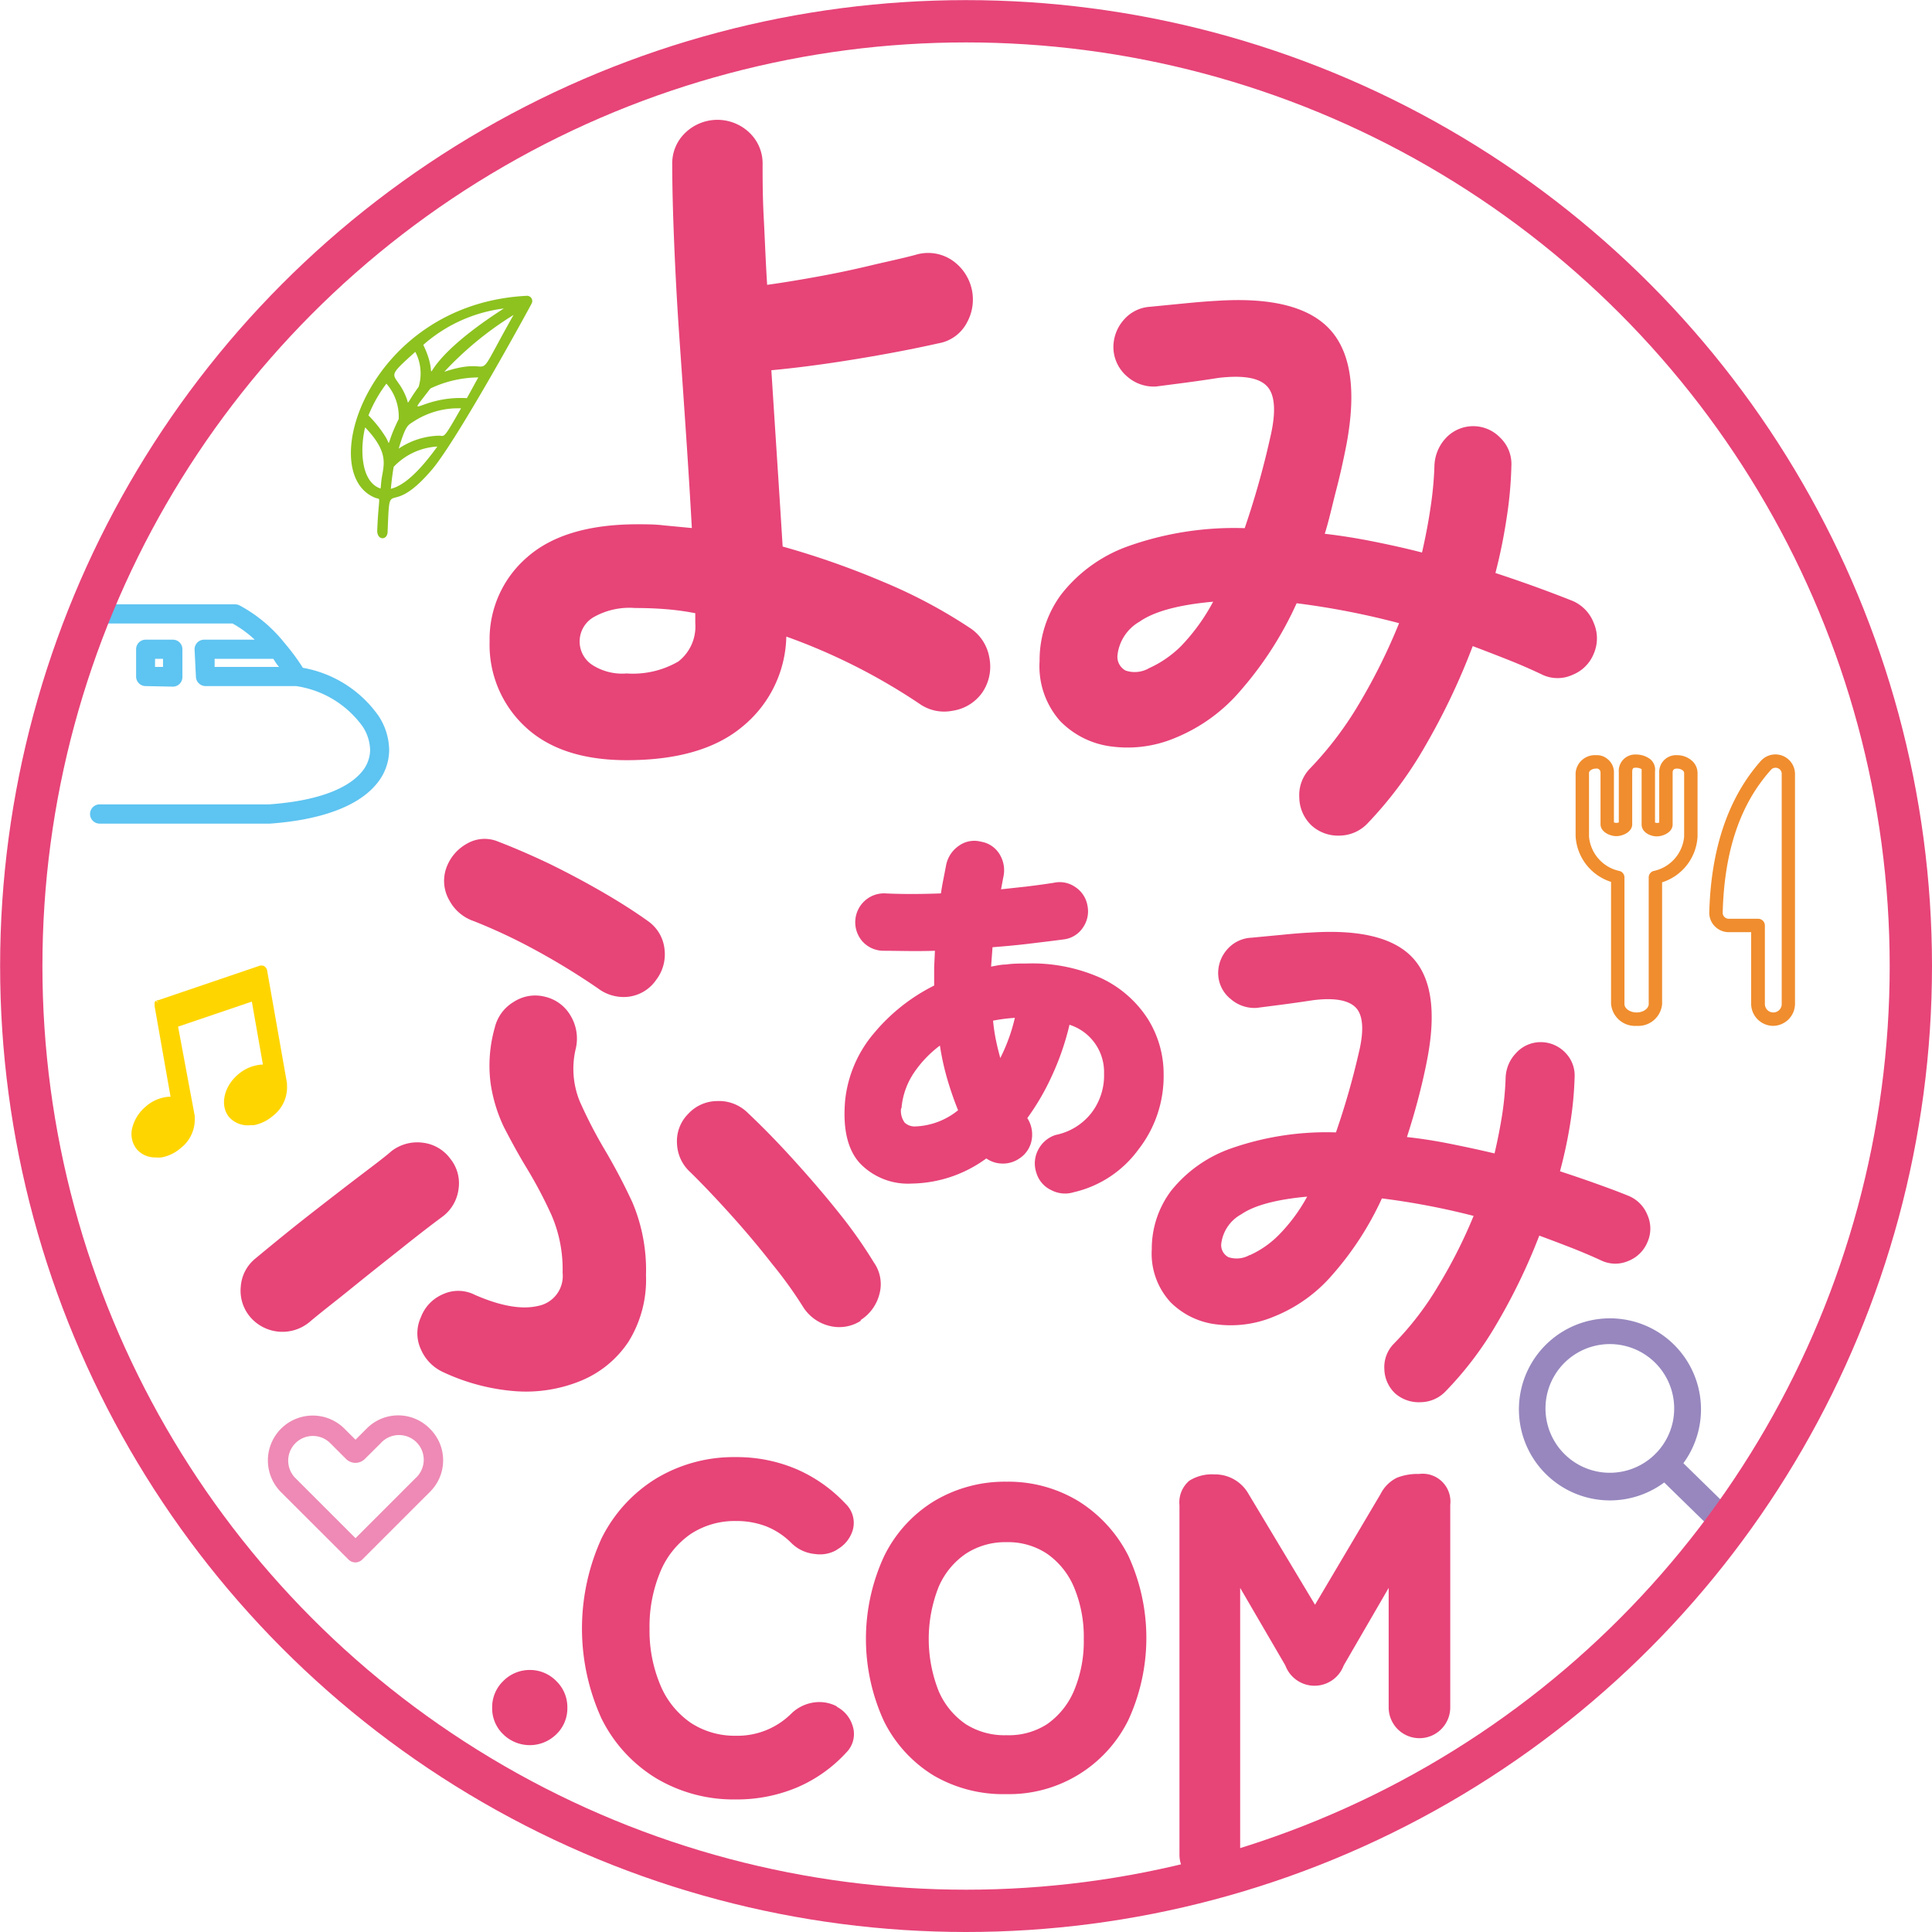 <svg xmlns="http://www.w3.org/2000/svg" width="174.45" height="174.45" viewBox="0 0 174.45 174.45"><defs><style>.cls-1{fill:#e74478;}.cls-2{fill:#ee8ab5;}.cls-3{fill:#9787be;}.cls-4{fill:#ffd500;}.cls-5{fill:#f08d2e;}.cls-6{fill:#5ec4f1;}.cls-7{fill:#8dc21f;}.cls-8{fill:none;stroke:#e74478;stroke-miterlimit:10;stroke-width:3.82px;}</style></defs><g id="レイヤー_2" data-name="レイヤー 2"><g id="レイヤー_1-2" data-name="レイヤー 1"><path class="cls-1" d="M28,119.33a3.83,3.83,0,0,1-5.38-.38,3.66,3.66,0,0,1-.88-2.76,3.58,3.58,0,0,1,1.33-2.56c.76-.63,1.68-1.39,2.78-2.28s2.25-1.79,3.45-2.72,2.34-1.81,3.42-2.63,2-1.51,2.63-2.06a3.81,3.81,0,0,1,2.82-.76,3.6,3.6,0,0,1,2.5,1.46,3.51,3.51,0,0,1,.73,2.75,3.67,3.67,0,0,1-1.49,2.5q-1.65,1.22-3.87,3c-1.47,1.16-2.93,2.32-4.36,3.48S29,118.48,28,119.33Zm12,4.56a4,4,0,0,1-2-2.06,3.45,3.45,0,0,1,0-2.88A3.65,3.65,0,0,1,40,116.86a3.3,3.3,0,0,1,2.88.06q3.48,1.52,5.7,1a2.75,2.75,0,0,0,2.22-3,12.29,12.29,0,0,0-1-5.2,40.16,40.16,0,0,0-2.31-4.36c-.72-1.19-1.37-2.39-2-3.61a13.8,13.8,0,0,1-1.2-4,12.54,12.54,0,0,1,.38-4.94,3.7,3.7,0,0,1,1.71-2.34A3.55,3.55,0,0,1,49.21,90a3.61,3.61,0,0,1,2.31,1.71A4,4,0,0,1,52,94.64a7.79,7.79,0,0,0,.35,4.81,41.71,41.71,0,0,0,2.18,4.24,53.63,53.63,0,0,1,2.57,4.87,15.69,15.69,0,0,1,1.23,6.59,10.6,10.6,0,0,1-1.58,6,9.48,9.48,0,0,1-4.28,3.52,13.06,13.06,0,0,1-5.91.95A18.71,18.71,0,0,1,40,123.89ZM54,89.25a63.47,63.47,0,0,0-5.63-3.45,50.18,50.18,0,0,0-5.57-2.62,3.94,3.94,0,0,1-2.22-1.87,3.5,3.5,0,0,1-.32-2.82,4.06,4.06,0,0,1,1.9-2.31A3.16,3.16,0,0,1,45,76q2.16.83,4.62,2c1.65.81,3.25,1.66,4.82,2.57s2.93,1.78,4.11,2.63A3.53,3.53,0,0,1,60,85.68a3.8,3.8,0,0,1-.76,2.81A3.55,3.55,0,0,1,56.75,90,3.83,3.83,0,0,1,54,89.25Zm23.74,30a3.59,3.59,0,0,1-2.81.48A3.9,3.9,0,0,1,72.51,118a37.87,37.87,0,0,0-2.78-3.86Q68,111.92,66,109.7t-3.67-3.86a3.65,3.65,0,0,1-1.2-2.59,3.47,3.47,0,0,1,1-2.66,3.58,3.58,0,0,1,2.63-1.17,3.67,3.67,0,0,1,2.69,1c1.35,1.27,2.75,2.7,4.21,4.31s2.83,3.2,4.11,4.81A42,42,0,0,1,78.91,114a3.39,3.39,0,0,1,.5,2.84A3.92,3.92,0,0,1,77.7,119.2Z"/><path class="cls-1" d="M103.64,92a10.12,10.12,0,0,0-4.17-3.66A15.2,15.2,0,0,0,92.67,87c-.61,0-1.22,0-1.82.09-.45,0-.91.11-1.36.19l.13-1.75c1.14-.09,2.26-.19,3.32-.32s2.19-.26,3.13-.39a2.42,2.42,0,0,0,1.71-1.06,2.56,2.56,0,0,0,.41-2A2.51,2.51,0,0,0,97.1,80.1a2.46,2.46,0,0,0-1.94-.39c-.76.12-1.58.23-2.46.34l-2.31.25.2-1.07a2.77,2.77,0,0,0-.31-2.06A2.42,2.42,0,0,0,88.58,76a2.38,2.38,0,0,0-2,.37,2.77,2.77,0,0,0-1.15,1.74c-.09.48-.18.94-.27,1.4s-.14.77-.2,1.16c-1.89.07-3.58.07-5,0a2.58,2.58,0,0,0-1.88.67A2.62,2.62,0,0,0,77.87,85a2.58,2.58,0,0,0,1.85.85c1.34,0,2.92.06,4.7,0l-.07,1.49c0,.55,0,1.11,0,1.65a16.88,16.88,0,0,0-5.44,4.31,11.15,11.15,0,0,0-2.6,6.08c-.22,2.56.23,4.46,1.35,5.67a6,6,0,0,0,4.66,1.82,11.66,11.66,0,0,0,6.74-2.27,2.54,2.54,0,0,0,1.34.46,2.6,2.6,0,0,0,1.65-.46,2.51,2.51,0,0,0,1.11-1.7,2.72,2.72,0,0,0-.4-1.94A21.8,21.8,0,0,0,95,97.1a23.87,23.87,0,0,0,1.57-4.57,4.48,4.48,0,0,1,3.12,4.41,5.56,5.56,0,0,1-1.13,3.54,5.46,5.46,0,0,1-3.24,2,2.68,2.68,0,0,0-1.58,1.35,2.62,2.62,0,0,0-.16,2.07,2.5,2.5,0,0,0,1.32,1.55,2.67,2.67,0,0,0,2.06.2,10,10,0,0,0,5.83-3.85A10.75,10.75,0,0,0,105.07,97,9.35,9.35,0,0,0,103.64,92Zm-12-.11A15.69,15.69,0,0,1,91,94a16.64,16.64,0,0,1-.68,1.54c-.12-.45-.24-.91-.34-1.38a15.86,15.86,0,0,1-.31-2A14.93,14.93,0,0,1,91.6,91.91Zm-10.24,8.18a6.72,6.72,0,0,1,1.17-3.27,10.19,10.19,0,0,1,2.3-2.39,23.62,23.62,0,0,0,.64,2.94,29.83,29.83,0,0,0,1,2.9,6.5,6.5,0,0,1-3.82,1.46,1.33,1.33,0,0,1-1-.34A1.78,1.78,0,0,1,81.36,100.09Z"/><path class="cls-1" d="M126,125.84a3.11,3.11,0,0,1-1-2.22,3,3,0,0,1,.84-2.27,27.35,27.35,0,0,0,4-5.2,45.14,45.14,0,0,0,3.22-6.36,66.57,66.57,0,0,0-8.28-1.58,28.11,28.11,0,0,1-4.44,6.86,13.65,13.65,0,0,1-5.28,3.8,10.13,10.13,0,0,1-5.17.72,7,7,0,0,1-4.19-2A6.47,6.47,0,0,1,104,112.8a8.7,8.7,0,0,1,1.74-5.27,12,12,0,0,1,5.41-3.83,26.1,26.1,0,0,1,9.48-1.45,68.74,68.74,0,0,0,2.06-7.18c.49-2,.4-3.4-.27-4.09s-2-.91-3.9-.66c-.67.1-1.53.23-2.59.37l-2.48.32a3.28,3.28,0,0,1-2.32-.8A3,3,0,0,1,110,88.05a3.21,3.21,0,0,1,.79-2.3A3.08,3.08,0,0,1,113,84.67l2.74-.26c1.09-.11,2-.18,2.69-.21q6.66-.42,9.16,2.32t1.29,9.08c-.24,1.26-.53,2.49-.84,3.67s-.65,2.31-1,3.4c1.27.14,2.57.34,3.91.61s2.66.55,4,.87q.42-1.8.69-3.51a28.17,28.17,0,0,0,.31-3.3,3.37,3.37,0,0,1,.93-2.24,3,3,0,0,1,2.19-1,3.07,3.07,0,0,1,2.24.92,2.94,2.94,0,0,1,.87,2.25,32.06,32.06,0,0,1-.4,4.19,41.78,41.78,0,0,1-.92,4.3c1.09.36,2.16.72,3.19,1.09s2.05.74,3,1.13a3.11,3.11,0,0,1,1.71,1.74,3,3,0,0,1,0,2.43,3.08,3.08,0,0,1-1.69,1.69,2.94,2.94,0,0,1-2.43,0c-.91-.42-1.85-.82-2.8-1.19s-1.9-.73-2.85-1.08a53.67,53.67,0,0,1-3.82,7.92,31.21,31.21,0,0,1-4.67,6.17,3.15,3.15,0,0,1-2.19.95A3.24,3.24,0,0,1,126,125.84Zm-13.14-12.51a8.68,8.68,0,0,0,2.58-1.79,15.42,15.42,0,0,0,2.59-3.49q-4.17.38-5.94,1.59a3.52,3.52,0,0,0-1.82,2.69,1.23,1.23,0,0,0,.66,1.19A2.37,2.37,0,0,0,112.82,113.33Z"/><path class="cls-2" d="M32.1,141.08a.89.89,0,0,1-.64-.27l-6.08-6.07A4,4,0,0,1,31.1,129l1,1,1-1a4,4,0,0,1,5.71,0h0a4,4,0,0,1,0,5.72l-6.07,6.07A.9.9,0,0,1,32.1,141.08Zm-3.86-11.42a2.23,2.23,0,0,0-1.57,3.8l5.43,5.43,5.43-5.43a2.23,2.23,0,1,0-3.15-3.15l-1.45,1.44a1.2,1.2,0,0,1-1.67,0l-1.44-1.44A2.22,2.22,0,0,0,28.24,129.66Zm4.31.81Z"/><path class="cls-3" d="M156.45,136.47,152,132.12a8.22,8.22,0,1,0-1.73,1.74l4.44,4.34a1.19,1.19,0,0,0,.87.36,1.21,1.21,0,0,0,1.22-1.22A1.22,1.22,0,0,0,156.45,136.47Zm-5.28-9.25a5.77,5.77,0,0,1-1.64,4l-.06.05-.06.07a5.81,5.81,0,1,1,1.76-4.16Z"/><path class="cls-4" d="M25.91,97.92a.56.56,0,0,0,0-.13L24.12,87.63a.58.58,0,0,0-.28-.4.62.62,0,0,0-.48,0l-9.09,3.09-.06,0-.09,0,.18.25h0l-.23-.21-.06.07a.05.05,0,0,0,0,0,.26.26,0,0,0-.05.09l0,.1s0,.11,0,.12,0,.09,0,.11l1.44,8.18h-.16a3.53,3.53,0,0,0-2.06.87,3.71,3.71,0,0,0-1.22,1.87,2.21,2.21,0,0,0,.39,2,2.18,2.18,0,0,0,1.7.74,3.27,3.27,0,0,0,.53,0,3.63,3.63,0,0,0,1.72-.83,3.26,3.26,0,0,0,1.28-2.81.53.53,0,0,0,0-.13L16.08,92.7l6.66-2.26,1,5.69h-.17a3.66,3.66,0,0,0-2.05.87c-1.32,1.1-1.69,2.84-.83,3.87a2.25,2.25,0,0,0,1.9.73l.32,0a3.73,3.73,0,0,0,1.73-.84A3.25,3.25,0,0,0,25.91,97.92Z"/><path class="cls-5" d="M147.78,92.63a2.17,2.17,0,0,1-2.31-2v-11a4.6,4.6,0,0,1-3.2-4.13V69.79a1.74,1.74,0,0,1,1.85-1.6,1.47,1.47,0,0,1,1.07.38,1.51,1.51,0,0,1,.54,1.22v4.47a.61.61,0,0,0,.44,0V69.73a1.48,1.48,0,0,1,1.56-1.6,2.09,2.09,0,0,1,1.29.43,1.22,1.22,0,0,1,.42,1.09v4.62a.5.5,0,0,0,.38,0V69.79a1.52,1.52,0,0,1,1.61-1.6,2,2,0,0,1,1.26.43,1.5,1.5,0,0,1,.59,1.17v5.75a4.6,4.6,0,0,1-3.2,4.13v11A2.16,2.16,0,0,1,147.78,92.63ZM144.12,69.4c-.37,0-.64.21-.64.39v5.75a3.49,3.49,0,0,0,2.77,3.11.6.6,0,0,1,.43.58V90.66c0,.41.5.76,1.1.76s1.09-.35,1.09-.76V79.23a.6.6,0,0,1,.43-.58,3.49,3.49,0,0,0,2.77-3.11V69.79a.33.33,0,0,0-.13-.23.84.84,0,0,0-.51-.16c-.24,0-.4.07-.4.39v4.66c0,.69-.84,1.07-1.43,1.07s-1.37-.37-1.37-1.07v-5a1,1,0,0,0-.5-.13c-.21,0-.35,0-.35.39v4.72c0,.69-.85,1.07-1.43,1.07s-1.43-.38-1.43-1.07V69.79a.4.4,0,0,0-.09-.28A.34.34,0,0,0,144.12,69.4Z"/><path class="cls-5" d="M160.12,92.63a2,2,0,0,1-2-2V84.17H156.1a1.75,1.75,0,0,1-1.26-.53,1.72,1.72,0,0,1-.5-1.28C154.5,76.58,156.07,72,159,68.7h0a1.77,1.77,0,0,1,3.08,1.18V90.66A2,2,0,0,1,160.12,92.63Zm-.21-23.12h0c-2.78,3.1-4.21,7.32-4.36,12.88a.54.54,0,0,0,.15.4.56.56,0,0,0,.4.17h2.65a.61.61,0,0,1,.61.61v7.09a.76.76,0,1,0,1.52,0V69.88a.54.54,0,0,0-.36-.52A.55.55,0,0,0,159.91,69.51Z"/><path class="cls-6" d="M15.61,62a.86.86,0,0,0,.86-.87V58.63a.86.86,0,0,0-.86-.87H13.15a.86.86,0,0,0-.86.87v2.45a.86.86,0,0,0,.86.87ZM14,60.22v-.73h.72v.73Z"/><path class="cls-6" d="M34.18,64.64a10.6,10.6,0,0,0-6.83-4.34,19.47,19.47,0,0,0-1.59-2.16.63.63,0,0,0-.1-.12,13.08,13.08,0,0,0-4-3.34.88.88,0,0,0-.42-.11H9A.87.87,0,1,0,9,56.3H21a10,10,0,0,1,2,1.46H18.38a.87.87,0,0,0-.81.91l.12,2.41a.87.87,0,0,0,.87.87h8.17a9,9,0,0,1,6,3.63,4,4,0,0,1,.69,2.17,3.13,3.13,0,0,1-.8,2c-.95,1.11-3.17,2.51-8.31,2.88H9a.87.87,0,0,0,0,1.74H24.37c4.58-.33,7.88-1.54,9.55-3.49a4.82,4.82,0,0,0,1.22-3.12A5.72,5.72,0,0,0,34.18,64.64Zm-9-4.42H19.38l0-.73h5.3C24.83,59.73,25,60,25.2,60.22Z"/><path class="cls-1" d="M56.59,68.64q-5.93,0-9.15-3a10.09,10.09,0,0,1-3.23-7.72,9.76,9.76,0,0,1,3.36-7.58q3.38-3,10-3c.77,0,1.56,0,2.38.1l2.52.24c-.14-2.54-.31-5.29-.51-8.27s-.41-6-.62-9-.36-5.88-.47-8.57-.17-5-.17-7a3.8,3.8,0,0,1,1.19-2.86,4.18,4.18,0,0,1,5.78,0,3.83,3.83,0,0,1,1.19,2.86c0,1.31,0,2.91.1,4.79s.17,3.91.31,6.09c1.31-.18,2.77-.42,4.38-.71s3.21-.62,4.8-1,3-.67,4.22-1a3.88,3.88,0,0,1,3.16.4,4.29,4.29,0,0,1,1.5,5.68A3.59,3.59,0,0,1,84.74,31q-3.33.75-7.48,1.43t-7.61,1c.18,2.82.36,5.6.54,8.37s.34,5.28.48,7.55a74.66,74.66,0,0,1,9.11,3.2,46.21,46.21,0,0,1,7.89,4.21,4,4,0,0,1,1.67,2.66,4.15,4.15,0,0,1-.65,3.12A4,4,0,0,1,86,64.18,3.87,3.87,0,0,1,83,63.53a54.47,54.47,0,0,0-12-6.05A10.78,10.78,0,0,1,67,65.64Q63.38,68.64,56.59,68.64Zm0-7.83a8.16,8.16,0,0,0,4.66-1.08,4,4,0,0,0,1.53-3.47v-.89A23.23,23.23,0,0,0,60.05,55c-.9-.07-1.81-.1-2.72-.1a6.54,6.54,0,0,0-3.77.85A2.54,2.54,0,0,0,53.42,60,5,5,0,0,0,56.59,60.81Z"/><path class="cls-1" d="M118.44,74.55A3.55,3.55,0,0,1,117.32,72a3.44,3.44,0,0,1,.94-2.58,31.56,31.56,0,0,0,4.48-5.91,53,53,0,0,0,3.59-7.24,70.57,70.57,0,0,0-9.25-1.8,31.93,31.93,0,0,1-5,7.81,15.35,15.35,0,0,1-5.9,4.32,11.08,11.08,0,0,1-5.77.81,7.8,7.8,0,0,1-4.69-2.31,7.45,7.45,0,0,1-1.85-5.41,10,10,0,0,1,1.94-6,13.35,13.35,0,0,1,6-4.35,28.67,28.67,0,0,1,10.58-1.65,76.87,76.87,0,0,0,2.3-8.16c.55-2.32.45-3.88-.29-4.66s-2.2-1-4.37-.75q-1.11.18-2.88.42l-2.77.36a3.63,3.63,0,0,1-2.6-.9,3.51,3.51,0,0,1-1.24-2.46,3.71,3.71,0,0,1,.89-2.61,3.41,3.41,0,0,1,2.42-1.23l3.06-.3c1.22-.12,2.22-.2,3-.24q7.42-.48,10.22,2.64t1.45,10.33c-.28,1.44-.59,2.83-.94,4.17S120,47,119.62,48.2c1.41.16,2.86.39,4.36.69s3,.63,4.42,1c.31-1.36.57-2.69.76-4a31.61,31.61,0,0,0,.36-3.75,3.85,3.85,0,0,1,1-2.55,3.38,3.38,0,0,1,4.95-.06,3.29,3.29,0,0,1,1,2.55,35.85,35.85,0,0,1-.44,4.77,48.42,48.42,0,0,1-1,4.89q1.83.6,3.57,1.23T142,54.26a3.54,3.54,0,0,1,1.91,2,3.48,3.48,0,0,1,0,2.76A3.43,3.43,0,0,1,142,60.93a3.23,3.23,0,0,1-2.72,0c-1-.48-2.06-.94-3.12-1.36s-2.12-.83-3.18-1.23a60.8,60.8,0,0,1-4.28,9,35.57,35.57,0,0,1-5.21,7A3.53,3.53,0,0,1,121,75.45,3.57,3.57,0,0,1,118.44,74.55ZM103.76,60.33a9.8,9.8,0,0,0,2.89-2,17.81,17.81,0,0,0,2.89-4q-4.67.42-6.64,1.8a4,4,0,0,0-2,3.06,1.41,1.41,0,0,0,.74,1.36A2.58,2.58,0,0,0,103.76,60.33Z"/><path class="cls-1" d="M47.84,150.79a3.35,3.35,0,0,0-2.4,1,3.28,3.28,0,0,0-1,2.42,3.24,3.24,0,0,0,1,2.39,3.42,3.42,0,0,0,4.79,0,3.24,3.24,0,0,0,1-2.39,3.28,3.28,0,0,0-1-2.42A3.32,3.32,0,0,0,47.84,150.79Z"/><path class="cls-1" d="M75.61,154.14l0,0a.48.48,0,0,0-.16-.12,3.41,3.41,0,0,0-2-.29,3.66,3.66,0,0,0-2,1,6.89,6.89,0,0,1-5,2,7.24,7.24,0,0,1-4.08-1.17,7.72,7.72,0,0,1-2.72-3.35,12.65,12.65,0,0,1-1-5.15,12.8,12.8,0,0,1,1-5.2,7.72,7.72,0,0,1,2.72-3.35,7.24,7.24,0,0,1,4.08-1.17,7.44,7.44,0,0,1,2.78.5,6.7,6.7,0,0,1,2.22,1.48,3.45,3.45,0,0,0,2.15,1,3,3,0,0,0,1.86-.32l.2-.13A3,3,0,0,0,77,138.16a2.39,2.39,0,0,0-.66-2.39,13.33,13.33,0,0,0-4.39-3.1,13.74,13.74,0,0,0-5.52-1.1,13.57,13.57,0,0,0-7.18,1.93,13.24,13.24,0,0,0-4.94,5.42,19.63,19.63,0,0,0,0,16.25,13.13,13.13,0,0,0,4.94,5.4,13.64,13.64,0,0,0,7.18,1.91,14,14,0,0,0,5.58-1.1,12.92,12.92,0,0,0,4.42-3.15,2.36,2.36,0,0,0,.54-2.45A2.86,2.86,0,0,0,75.61,154.14Z"/><path class="cls-1" d="M97.4,135.56a12.21,12.21,0,0,0-6.52-1.77,12.42,12.42,0,0,0-6.56,1.77,12,12,0,0,0-4.51,5,17.8,17.8,0,0,0,0,14.84,12,12,0,0,0,4.51,4.93A12.47,12.47,0,0,0,90.88,162a12,12,0,0,0,11-6.68,17.73,17.73,0,0,0,0-14.85A12.41,12.41,0,0,0,97.4,135.56ZM97.86,148a11.49,11.49,0,0,1-.89,4.68,7,7,0,0,1-2.42,3,6.36,6.36,0,0,1-3.67,1,6.49,6.49,0,0,1-3.68-1,6.9,6.9,0,0,1-2.45-3,12.8,12.8,0,0,1,0-9.38,6.93,6.93,0,0,1,2.45-3,6.49,6.49,0,0,1,3.68-1.05,6.36,6.36,0,0,1,3.67,1.05,7,7,0,0,1,2.42,3A11.61,11.61,0,0,1,97.86,148Z"/><path class="cls-1" d="M128.14,133.09a5.15,5.15,0,0,0-2,.34,3.27,3.27,0,0,0-1.48,1.47l-5.92,10-6-10a3.47,3.47,0,0,0-3.1-1.77,3.84,3.84,0,0,0-2.25.57,2.56,2.56,0,0,0-.89,2.21v31.57a2.74,2.74,0,1,0,5.48,0v-24.1l4.08,7a2.81,2.81,0,0,0,5.27,0l4.06-7v10.79a2.78,2.78,0,0,0,5.56,0V135.87A2.51,2.51,0,0,0,128.14,133.09Z"/><path class="cls-7" d="M35,48c.21-5.35,0-.9,4-5.59,2.33-2.73,9.05-15.05,9-15a.47.47,0,0,0-.43-.7c-14.21.71-19.19,16-13.71,18.23.6.24.34-.43.2,3C34.07,48.82,35,48.8,35,48Zm-.14-.25ZM35,48Zm2.21-9.85a7.4,7.4,0,0,1,4.42-1.28c-1.65,2.9-1.46,2.47-2,2.47A6.81,6.81,0,0,0,36,40.51C36.62,38.43,36.82,38.42,37.23,38.13Zm-1.92,6c.06-.65.15-1.4.26-2a5.89,5.89,0,0,1,3.94-1.83C38.57,41.59,36.89,43.75,35.31,44.13Zm6.86-8.2c-4.19-.23-5.72,2.32-3.29-.87a10.28,10.28,0,0,1,4.33-1C42.92,34.55,42.61,35.14,42.17,35.93Zm-2.05-2.36a30.17,30.17,0,0,1,6.27-5.15C42.33,35.59,45.18,31.89,40.12,33.57ZM38,31.37Zm7.5-3.52c-9.41,6.06-5.24,7.47-7.28,3.29A13.53,13.53,0,0,1,45.53,27.85Zm-8,3.92a4.2,4.2,0,0,1,.3,3.16c-1.22,1.68-.85,1.64-1.1,1C35.75,33.45,34.48,34.48,37.5,31.77Zm-2.61,2.87A4.53,4.53,0,0,1,36,37.84c-1.22,2.46-.67,2.49-1.15,1.67a10.84,10.84,0,0,0-1.58-2A12.47,12.47,0,0,1,34.89,34.64Zm-.64,9.43c-1.71-.69-1.73-3.67-1.28-5.48,2.31,2.41,1.61,3.5,1.46,4.86C34.35,44.21,34.41,44.13,34.25,44.07Zm.79,4Z"/><circle class="cls-8" cx="87.23" cy="87.23" r="85.31"/></g></g></svg>